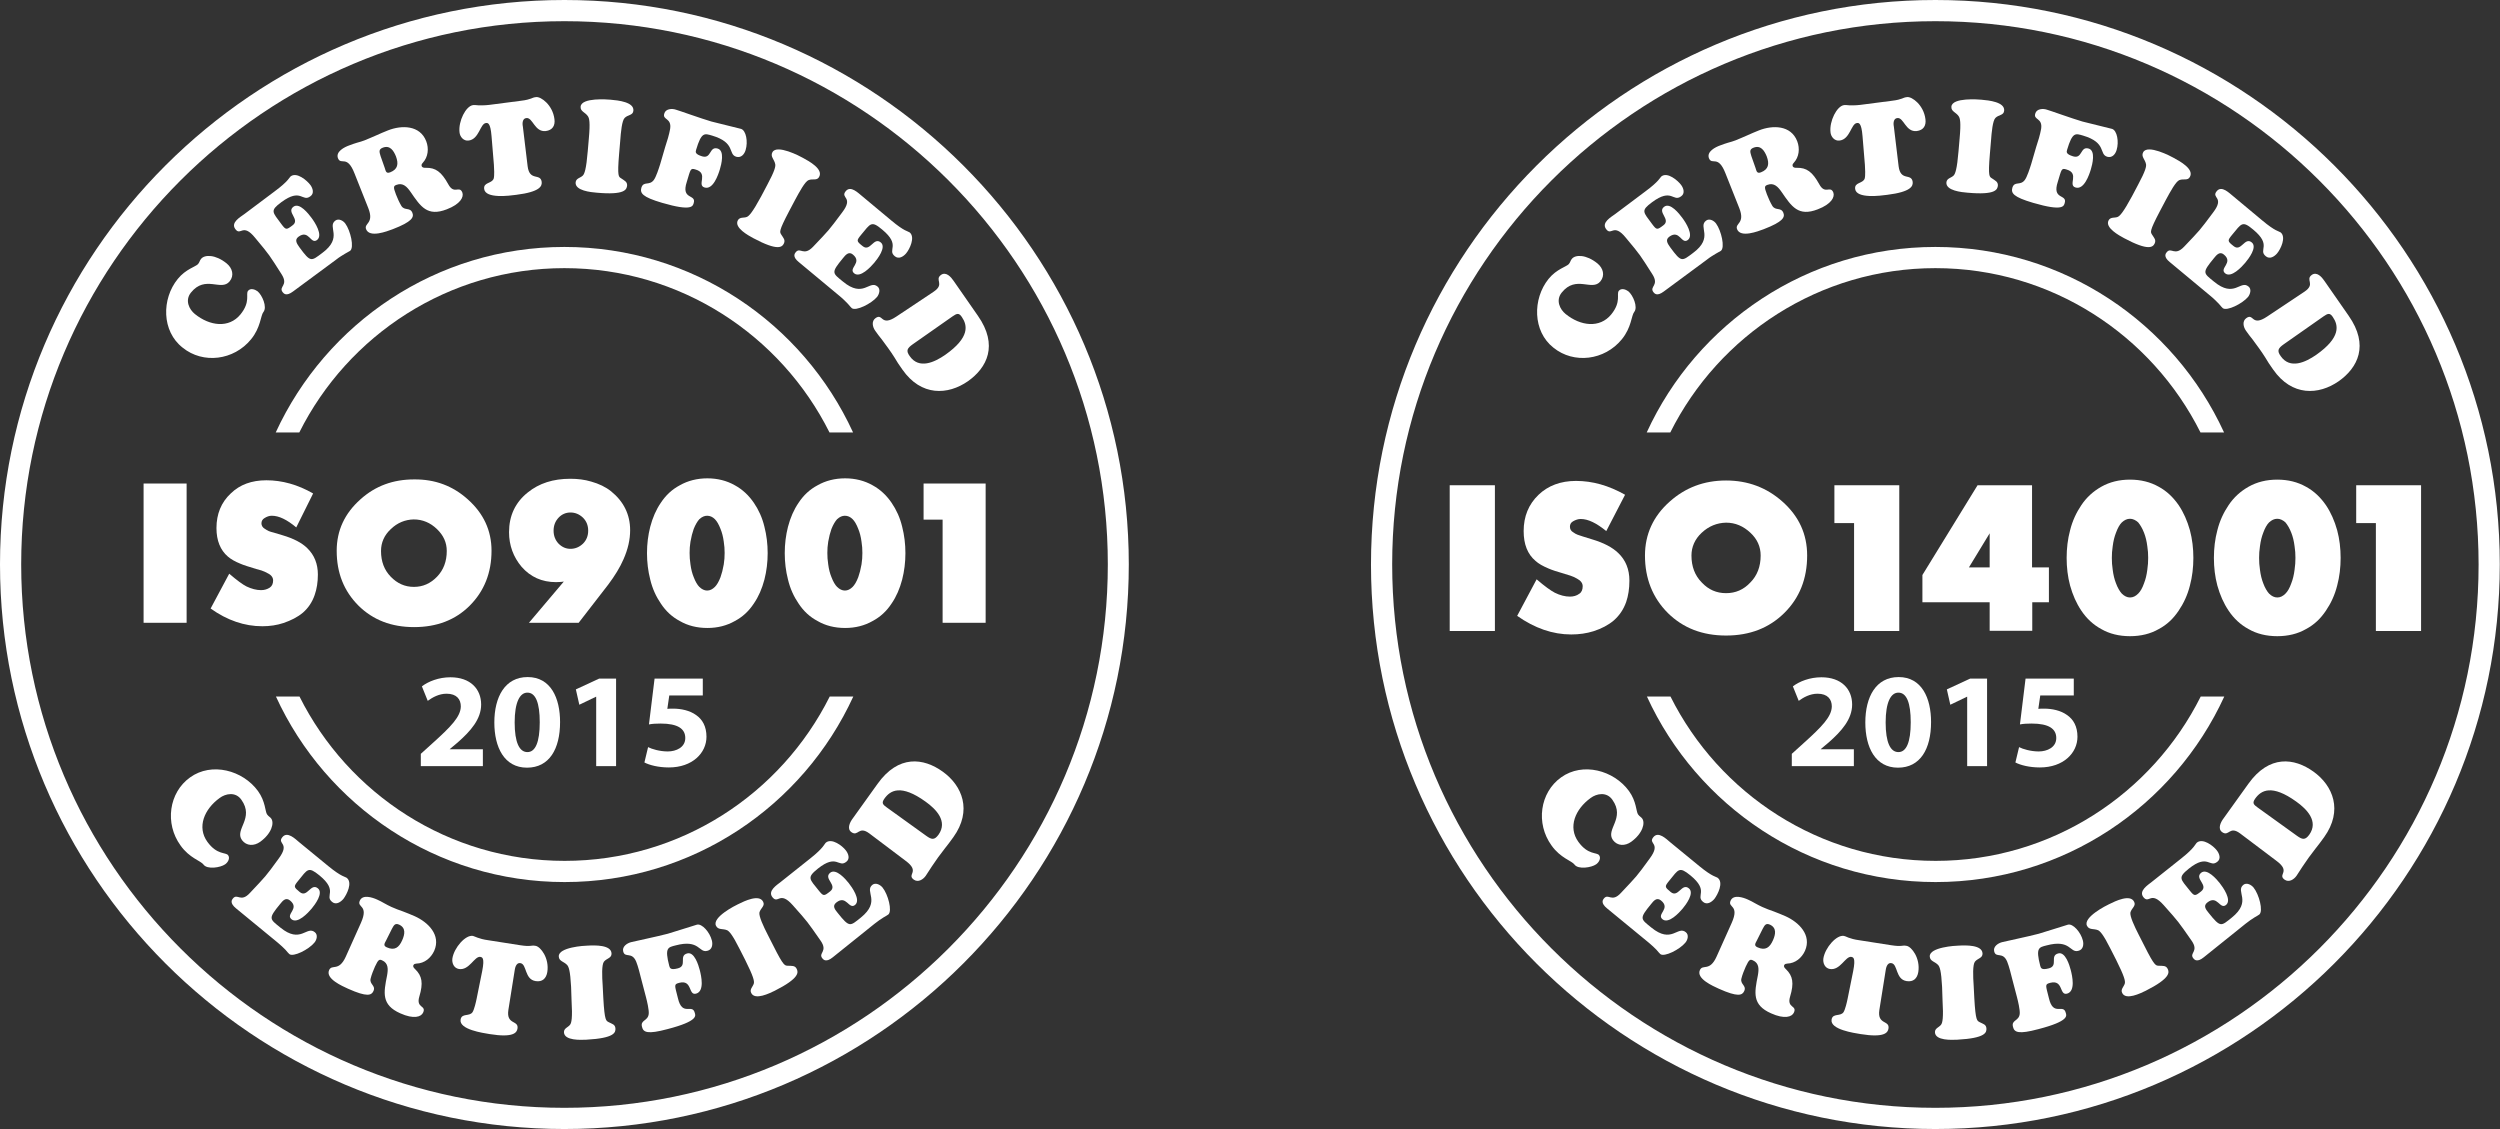 <?xml version="1.0" encoding="UTF-8"?>
<!-- Generator: Adobe Illustrator 23.0.3, SVG Export Plug-In . SVG Version: 6.00 Build 0)  -->
<svg xmlns="http://www.w3.org/2000/svg" xmlns:xlink="http://www.w3.org/1999/xlink" id="Layer_1" x="0px" y="0px" viewBox="0 0 1156.1 522.1" style="enable-background:new 0 0 1156.1 522.1;" xml:space="preserve">
<rect x="0" y="0" width="1156.1" height="522.1" fill="#333333" stroke="none"/>
<style type="text/css">
	.st0{fill:#FFFFFF;}
</style>
<g>
	<g>
		<g>
			<g>
				<g>
					<path class="st0" d="M261,522.1C117.1,522.1,0,405,0,261S117.1,0,261,0s261,117.1,261,261S405,522.1,261,522.1z M261,9.8       C122.5,9.8,9.8,122.5,9.8,261S122.5,512.3,261,512.3S512.3,399.6,512.3,261S399.6,9.8,261,9.8z"></path>
				</g>
			</g>
			<g>
				<g>
					<g>
						<path class="st0" d="M119.3,365.8c3.5,4.8,3.3,9.6,4.2,10.8c0.8,1.1,1.3,1.1,1.9,1.9c1.5,2,0.3,6.9-5.1,10.8        c-2.8,2-6.3,2-8.4-0.8c-3.6-5,5.9-10-0.3-18.7c-2.7-3.8-7.3-2.8-10-0.8c-7.2,5.2-10.6,13.5-5.7,20.3c4.5,6.2,8.5,4.7,9.6,6.2        c1,1.4-0.1,3.3-1.4,4.2c-2.1,1.5-8.3,2.5-10,0.1c-1.2-1.7-6.5-3-10.6-8.8c-7.4-10.2-5.4-24.5,4.4-31.5        C97.9,352.3,112.3,356.2,119.3,365.8z"></path>
					</g>
					<g>
						<path class="st0" d="M151.8,400.5c6.2,5.1,7.9,4.9,8.6,5.5c2.7,2.2,0,7.6-1.6,9.7c-1.3,1.5-3.4,2.9-5.2,1.4        c-3.7-3,3-5-5.9-12.3c-5.2-4.2-5.4-2.9-9.8,2.5c-2.2,2.7-2.1,2.9,0.7,5.2c3.5,2.9,5.1-4.4,8.4-1.7c2.7,2.2-1.4,7.6-2.9,9.4        c-1.6,1.9-6.5,7.2-9.3,4.9c-2.9-2.4,4-4.9-0.7-8.7c-2-1.6-3.4,0.2-4.6,1.7c-5.6,6.8-4.8,6.8,0.1,10.8c9.5,7.8,12.2-1,16,2.2        c1.5,1.2,0.9,3.5-0.2,4.8c-2.6,3.2-9.8,6.8-11.6,5.3c-0.3-0.3-1-1-1.8-2c-0.9-0.9-2.1-2.1-3.7-3.4l-19.1-15.7        c-3.1-2.5-2-4-1.5-4.6c2.1-2.6,3.6,2.1,7.9-2.6c7.5-8,6.9-7.1,13.3-15.9c5.5-7.4-1-6.6,1.7-9.9c2.3-2.8,5.9,0.8,7.8,2.4        L151.8,400.5z"></path>
					</g>
					<g>
						<path class="st0" d="M166.9,426.8c3.8-8.5-2-6.9-0.5-10.3c1.3-3,5.8-1.5,8-0.5c1.2,0.5,2.2,1.1,3.3,1.7        c1.1,0.6,2.2,1.2,3.3,1.7c1.8,0.8,3.6,1.5,5.4,2.1c1.8,0.7,3.6,1.4,5.4,2.2c6.2,2.8,12.2,8.7,9,16c-1.5,3.3-4.5,5.8-8.2,5.9        c-0.6,0.1-1.1,0.1-1.4,0.7c-0.4,0.8,0.3,1.4,0.8,1.9c3.2,3.1,3.8,6.4,1.9,12.7c-1.6,5.4,3.3,3.9,1.8,7.3        c-0.9,2.1-4.4,3.2-10.6,0.4c-8.8-3.9-7.7-9.5-6.1-17.5c0.5-2.8,0.7-5.7-2.3-7c-1.2-0.5-1.7-0.6-3.3,2.9        c-0.7,1.6-1.6,3.8-2,5.5c-0.7,2.7,2.5,3.2,1.3,5.8c-0.9,2-2.9,2.9-11.8-1.1c-2.6-1.2-10.5-4.6-8.7-8.6        c1.3-2.9,4.5,0.9,7.7-6.2L166.9,426.8z M178.6,434.8c-0.7,1.4-1.6,2.5,0.3,3.3c3.6,1.6,5.6,0.1,7.1-3.3        c1.2-2.7,1.8-5.7-1.4-7.2c-2-0.9-2.5,0.4-3.4,2L178.6,434.8z"></path>
					</g>
					<g>
						<path class="st0" d="M240.5,437.1c2.6,0.4,3.8,0.4,4.7,0.3c0.9-0.1,1.4-0.2,2.5,0c2.3,0.4,6.4,5.7,5.4,12.1        c-0.5,3-2.3,4.7-5.4,4.2c-5.2-0.8-4-7.8-7-8.3c-2.3-0.4-2.6,2.9-2.7,3.4l-2.9,18.2c-1.1,7.1,4.9,4.6,4.2,8.7        c-0.3,1.8-1.8,4.3-12.9,2.5c-3-0.5-14.2-2.1-13.4-6.7c0.5-3.1,4-1.3,5.5-3.4c0.8-1.2,1.6-4.7,1.9-6.2L223,449        c1.2-6.2,0-6.3-0.9-6.5c-2.7-0.4-5.1,6.4-9.9,5.6c-2.3-0.4-3.3-2.7-3-4.9c0.8-5,6.1-11,9.5-10.4c0.4,0.1,1,0.4,2.1,0.8        c1.1,0.4,2.7,0.9,5,1.2L240.5,437.1z"></path>
					</g>
					<g>
						<path class="st0" d="M264.1,456.4c-0.4-7.6-1.1-9.3-1.8-10.1c-1.5-1.7-3.8-1.7-3.9-4c-0.2-4.3,12-5,13.2-5        c3.6-0.2,11-0.4,11.2,3.6c0.1,2.2-2.2,2.2-3.5,3.8c-1.1,1.4-0.9,6.8-0.6,11l0.3,5.9c0.6,10.7,1.3,10.4,2.5,11.1        c1.5,0.8,3,1,3.1,2.9c0.1,1.8-0.3,4.5-13.5,5.2c-2.5,0.1-10.1,0.5-10.3-3.4c-0.1-1.9,1.9-2.3,2.8-3.5        c0.7-0.9,1.2-3.1,0.7-11.5L264.1,456.4z"></path>
					</g>
					<g>
						<path class="st0" d="M296.6,453c-0.6-2.4-1.5-6.1-2.4-8.3c-2-4.8-5.2-1.5-6-4.7c-0.6-2.2,1.7-3.8,3.6-4.3        c1.5-0.4,12.1-2.6,17-3.9c1.2-0.3,12.7-4,13.5-4.2c2.3-0.6,5.9,3.4,6.9,7.3c0.5,2,0.1,4.3-2.1,4.8c-4,1.1-3.5-5.5-14.7-2.5        c-3.5,0.9-5.1,1-2.9,9.5c0.3,1,0.6,2,4,1.1c4.5-1.2,0.2-5.8,4.3-6.9c3.3-0.9,5.2,5.4,5.8,7.7c0.7,2.7,2.3,9.8-1.7,10.9        c-3.7,1-1.6-6.6-7.8-5c-2.6,0.7-2.1,1-0.6,7.1c2,8.7,6.7,2.3,7.8,6.8c0.4,1.3,1.6,3.8-12.6,7.5c-9.3,2.5-11.2,1.5-11.8-1        c-0.9-3.3,2.7-2.6,3.1-6c0.2-1.8-0.8-6-1.3-7.9L296.6,453z"></path>
					</g>
					<g>
						<path class="st0" d="M342,438.8c-3.4-6.8-4.8-8.1-5.7-8.6c-2-0.9-4.2,0-5.2-2.1c-1.9-3.9,9-9.4,10.1-9.9        c3.2-1.6,9.9-4.8,11.7-1.2c1,1.9-1.1,2.9-1.7,4.9c-0.4,1.7,1.9,6.6,3.8,10.3l2.7,5.3c4.8,9.6,5.3,9,6.7,9.1        c1.7,0.1,3.2-0.2,4,1.4c0.8,1.6,1.5,4.3-10.2,10.2c-2.3,1.1-9.1,4.5-10.8,1c-0.9-1.7,0.8-2.9,1.2-4.4c0.3-1.1-0.2-3.3-4-10.9        L342,438.8z"></path>
					</g>
					<g>
						<path class="st0" d="M374.8,396.9c6.3-5,6.4-6.7,7.2-7.3c2.7-2.1,7.5,1.5,9.1,3.6c1.2,1.5,2.1,3.9,0.3,5.3        c-3.7,3-4.3-3.9-13.2,3.2c-5.2,4.2-3.9,4.7,0.4,10.1c2.2,2.7,2.4,2.7,5.3,0.4c3.6-2.9-3.3-5.9,0-8.6c2.7-2.2,7.2,3,8.6,4.8        c1.5,1.9,5.7,7.8,2.9,10.1c-2.9,2.3-4-4.9-8.7-1.1c-2,1.6-0.5,3.3,0.7,4.8c5.5,6.9,5.7,6.1,10.6,2.2        c9.6-7.7,1.6-12.1,5.4-15.2c1.5-1.2,3.6-0.1,4.7,1.2c2.6,3.2,4.6,10.9,2.7,12.5c-0.3,0.3-1.2,0.7-2.3,1.4        c-1.1,0.7-2.5,1.6-4.1,2.9l-19.3,15.5c-3.1,2.5-4.3,1.1-4.8,0.5c-2.1-2.6,2.8-3.1-0.9-8.3c-6.3-9-5.6-8.2-12.8-16.3        c-6.1-6.9-6.7-0.3-9.4-3.7c-2.3-2.9,2-5.6,3.9-7.1L374.8,396.9z"></path>
					</g>
					<g>
						<path class="st0" d="M402,385.4c-5-3.7-5.1,1.7-8.3-0.6c-2.2-1.6-0.6-4.7,0.7-6.4l11.4-15.9c9.7-13.6,21.3-12,30.1-5.7        c9.1,6.5,13.8,18,5,30.3c-1.5,2.1-2.8,3.8-4,5.3c-1.1,1.5-2.1,2.8-3.1,4.1c-1,1.4-1.9,2.8-2.9,4.2c-0.9,1.4-1.8,2.8-2.8,4.3        c-1.2,1.7-3.5,3.2-5.5,1.8c-3.5-2.5,3.2-3.6-3.9-8.8L402,385.4z M428.3,386.5c2.5,1.8,3.8,2.1,5.7-0.5        c4.4-6.2-1.1-11.8-6-15.3c-11.4-8.2-16.3-5.2-19-1.4c-1.5,2.1-0.7,2.8,1.1,4.1L428.3,386.5z"></path>
					</g>
				</g>
				<g>
					<g>
						<path class="st0" d="M82.2,129c3.7-4.6,8.4-5.7,9.4-6.9c0.8-1,0.7-1.6,1.4-2.4c1.6-2,6.6-2.1,11.8,2.1        c2.7,2.2,3.6,5.6,1.4,8.3c-3.9,4.8-11.2-3.1-17.9,5.2c-2.9,3.6-0.8,7.8,1.8,9.9c6.9,5.6,15.8,6.7,21.1,0.2        c4.8-5.9,2.3-9.4,3.5-10.9c1.1-1.4,3.2-0.7,4.4,0.2c2.1,1.7,4.6,7.3,2.7,9.6c-1.3,1.6-1.2,7.1-5.7,12.6        c-8,9.8-22.2,11.5-31.6,3.9C74.7,153.2,74.7,138.2,82.2,129z"></path>
					</g>
					<g>
						<path class="st0" d="M127,88.5c6.5-4.8,6.7-6.4,7.5-7c2.8-2,7.4,1.9,9,4c1.2,1.6,1.9,4,0,5.3c-3.8,2.8-4.2-4.1-13.4,2.7        c-5.4,4-4.1,4.5,0,10.1c2.1,2.8,2.3,2.8,5.2,0.6c3.7-2.7-3-6.1,0.4-8.6c2.8-2.1,7,3.3,8.4,5.2c1.5,2,5.4,8,2.5,10.2        c-3,2.2-3.7-5.1-8.6-1.5c-2,1.5-0.6,3.3,0.5,4.9c5.2,7.1,5.4,6.4,10.5,2.6c9.9-7.3,2.1-12.1,6.1-15c1.5-1.1,3.6,0,4.6,1.4        c2.4,3.3,4.2,11.1,2.2,12.6c-0.3,0.2-1.2,0.7-2.3,1.3c-1.1,0.7-2.6,1.5-4.2,2.8l-19.9,14.7c-3.2,2.4-4.3,0.9-4.8,0.3        c-2-2.7,2.9-3-0.5-8.3c-5.9-9.2-5.2-8.4-12.2-16.8c-5.8-7.2-6.7-0.6-9.2-4.1c-2.2-3,2.3-5.5,4.2-6.9L127,88.5z"></path>
					</g>
					<g>
						<path class="st0" d="M163.9,80.1c-3.4-8.7-6.2-3.5-7.6-6.9c-1.2-3.1,3-5.2,5.3-6c1.2-0.5,2.3-0.8,3.5-1.2        c1.2-0.3,2.4-0.7,3.5-1.1c1.8-0.7,3.5-1.5,5.4-2.3c1.8-0.8,3.6-1.6,5.4-2.3c6.3-2.5,14.8-2.5,17.7,5c1.3,3.4,0.9,7.3-1.6,10        c-0.4,0.5-0.7,0.8-0.5,1.5c0.3,0.8,1.1,0.8,1.9,0.8c4.5-0.1,7.2,1.8,10.4,7.6c2.7,5,5.1,0.4,6.5,3.8c0.8,2.1-0.9,5.4-7.2,7.8        c-9,3.5-12.1-1.3-16.7-8c-1.6-2.3-3.5-4.5-6.6-3.3c-1.2,0.5-1.6,0.8-0.2,4.4c0.6,1.6,1.6,3.8,2.5,5.3c1.5,2.4,4,0.5,5.1,3.2        c0.8,2,0,4.1-9.1,7.6c-2.7,1-10.7,4.1-12.3,0c-1.1-2.9,3.9-2.5,1-9.8L163.9,80.1z M177.9,77.6c0.5,1.5,0.6,2.8,2.5,2.1        c3.6-1.4,4-3.9,2.7-7.4c-1.1-2.7-2.8-5.3-6.1-4c-2.1,0.8-1.5,2.1-1,3.9L177.9,77.6z"></path>
					</g>
					<g>
						<path class="st0" d="M240.9,46.6c2.6-0.3,3.7-0.7,4.6-1c0.8-0.3,1.3-0.6,2.4-0.7c2.3-0.3,7.7,3.7,8.5,10.2        c0.4,3-0.9,5.1-4,5.5c-5.2,0.6-6-6.4-9-6c-2.3,0.3-1.7,3.5-1.6,4l2.2,18.3c0.9,7.1,5.9,3,6.5,7.2c0.2,1.9-0.6,4.6-11.8,6        c-3,0.4-14.2,1.9-14.8-2.7c-0.4-3.2,3.5-2.4,4.4-4.8c0.4-1.3,0.2-4.9,0.1-6.4l-1.1-13.3c-0.5-6.3-1.8-6.1-2.6-6        c-2.7,0.3-3.1,7.5-8,8.1c-2.3,0.3-4-1.7-4.2-3.8c-0.6-5.1,2.9-12.2,6.3-12.6c0.4-0.1,1.1,0,2.3,0.1c1.2,0,2.8,0.1,5.2-0.2        L240.9,46.6z"></path>
					</g>
					<g>
						<path class="st0" d="M272.3,64.1c0.7-7.6,0.2-9.4-0.4-10.3c-1.2-1.9-3.6-2.2-3.4-4.5c0.4-4.3,12.6-3.3,13.8-3.2        c3.6,0.3,11,1.1,10.6,5.1c-0.2,2.2-2.5,1.8-4,3.3c-1.3,1.2-1.8,6.6-2.1,10.8l-0.5,5.9c-0.9,10.7-0.2,10.5,1,11.3        c1.4,1,2.8,1.5,2.7,3.3c-0.2,1.8-0.9,4.5-14.1,3.3c-2.5-0.2-10.1-0.9-9.7-4.8c0.2-1.9,2.2-2,3.3-3.1c0.8-0.8,1.6-2.9,2.3-11.3        L272.3,64.1z"></path>
					</g>
					<g>
						<path class="st0" d="M307.6,68c0.8-2.3,1.9-6,2.3-8.4c0.8-5.2-3.7-4-2.7-7.1c0.6-2.2,3.5-2.4,5.3-1.8        c1.5,0.4,11.7,4.1,16.5,5.5c1.2,0.3,12.9,3.2,13.7,3.4c2.3,0.7,3.3,5.9,2.1,9.8c-0.6,2-2.1,3.7-4.3,3.1        c-4-1.2-0.1-6.5-11.2-9.8c-3.5-1-4.9-1.8-7.4,6.6c-0.3,1-0.5,2,2.8,3c4.4,1.3,3.2-4.8,7.2-3.6c3.3,1,1.7,7.3,1,9.6        c-0.8,2.7-3.2,9.6-7.1,8.4c-3.7-1.1,2-6.5-4.1-8.3c-2.5-0.8-2.3-0.2-4.1,5.7c-2.8,8.5,4.5,5.5,3.2,9.8        c-0.4,1.3-0.6,4-14.6-0.1c-9.2-2.7-10.3-4.5-9.6-7c1-3.2,3.6-0.8,5.7-3.5c1.1-1.4,2.4-5.5,3-7.4L307.6,68z"></path>
					</g>
					<g>
						<path class="st0" d="M354.8,85.5c3.6-6.7,3.9-8.6,3.7-9.6c-0.4-2.2-2.4-3.5-1.3-5.5c2-3.8,12.9,1.9,13.9,2.5        c3.2,1.7,9.7,5.3,7.7,8.9c-1,1.9-3,0.7-4.9,1.5c-1.6,0.6-4.2,5.4-6.2,9.1l-2.8,5.3c-5,9.5-4.3,9.6-3.6,10.8        c0.9,1.5,2,2.4,1.2,4.1c-0.8,1.6-2.6,3.7-14.2-2.5c-2.2-1.2-8.9-4.8-7.1-8.2c0.9-1.7,2.9-1,4.2-1.6c1-0.4,2.6-2.1,6.6-9.5        L354.8,85.5z"></path>
					</g>
					<g>
						<path class="st0" d="M412.1,101.9c6.2,5.2,7.8,5,8.6,5.6c2.6,2.2,0,7.7-1.7,9.7c-1.3,1.5-3.4,2.8-5.2,1.3c-3.7-3,3-5-5.8-12.3        c-5.1-4.3-5.4-2.9-9.8,2.4c-2.2,2.7-2.2,2.9,0.7,5.2c3.5,2.9,5.1-4.4,8.4-1.7c2.7,2.2-1.5,7.6-3,9.4c-1.6,1.9-6.5,7.2-9.3,4.9        c-2.9-2.4,4-4.9-0.6-8.7c-1.9-1.6-3.4,0.2-4.6,1.7c-5.6,6.8-4.9,6.8,0,10.8c9.5,7.9,12.2-0.9,16,2.3c1.5,1.2,0.8,3.5-0.2,4.8        c-2.6,3.1-9.8,6.7-11.7,5.2c-0.3-0.3-1-1-1.8-2c-0.9-0.9-2.1-2.2-3.7-3.5l-19-15.8c-3.1-2.5-1.9-4-1.4-4.6        c2.1-2.5,3.6,2.1,8-2.5c7.6-8,6.9-7.1,13.4-15.8c5.6-7.3-1-6.6,1.7-9.9c2.3-2.8,5.8,0.9,7.7,2.4L412.1,101.9z"></path>
					</g>
					<g>
						<path class="st0" d="M431.9,134.8c5.1-3.5,0.1-5.4,3.3-7.7c2.3-1.6,4.6,1,5.8,2.8l11.2,16.1c9.6,13.7,4.2,24.1-4.6,30.3        c-9.2,6.4-21.6,7.1-30.3-5.4c-1.5-2.1-2.7-3.9-3.6-5.5c-1-1.6-1.9-2.9-2.9-4.3c-1-1.4-2-2.8-3-4.1c-1.1-1.3-2.1-2.7-3.1-4.1        c-1.2-1.7-1.8-4.4,0.2-5.8c3.5-2.5,2.3,4.2,9.6-0.7L431.9,134.8z M422.1,159.2c-2.5,1.8-3.3,2.9-1.4,5.5        c4.3,6.2,11.5,2.8,16.4-0.6c11.5-8.1,10.3-13.7,7.7-17.5c-1.4-2.1-2.4-1.6-4.3-0.3L422.1,159.2z"></path>
					</g>
				</g>
			</g>
			<g>
				<g>
					<path class="st0" d="M138.4,200c22.5-45,69-76,122.6-76s100.1,31,122.6,76h10.9c-23.2-50.6-74.3-85.8-133.5-85.8       S150.8,149.4,127.5,200H138.4z"></path>
				</g>
				<g>
					<path class="st0" d="M383.7,322.1c-22.5,45-69,76-122.6,76c-53.6,0-100.1-31-122.6-76h-10.9c23.2,50.6,74.3,85.8,133.5,85.8       s110.3-35.2,133.5-85.8H383.7z"></path>
				</g>
			</g>
		</g>
	</g>
	<g>
		<path class="st0" d="M194.6,354.3v-5.7l5.2-4.7c8.9-8,13.2-12.5,13.3-17.2c0-3.3-1.9-5.9-6.6-5.9c-3.5,0-6.5,1.7-8.7,3.3l-2.7-6.7    c3-2.3,7.8-4.2,13.2-4.2c9.2,0,14.2,5.4,14.2,12.6c0,6.8-4.9,12.3-10.8,17.5l-3.7,3.1v0.1h15.3v7.8H194.6z"></path>
		<path class="st0" d="M259,333.9c0,12.5-5,21.1-15.3,21.1c-10.5,0-15.1-9.4-15.1-20.9c0-11.8,4.9-21,15.4-21    C254.7,313.1,259,322.8,259,333.9z M238,334.1c0,9.3,2.2,13.7,5.9,13.7c3.7,0,5.7-4.6,5.7-13.8c0-9-1.9-13.7-5.7-13.7    C240.4,320.3,238,324.7,238,334.1z"></path>
		<path class="st0" d="M275.7,322.2h-0.1l-7.7,3.7l-1.6-7.1l10.8-5h7.8v40.5h-9.2V322.2z"></path>
		<path class="st0" d="M325.2,321.6h-15.7l-0.9,6.2c0.9-0.1,1.6-0.1,2.6-0.1c3.9,0,7.8,0.9,10.6,2.9c3.1,2.1,4.9,5.4,4.9,10.1    c0,7.5-6.5,14.2-17.4,14.2c-4.9,0-9-1.1-11.3-2.3l1.7-7.1c1.7,0.9,5.4,2,9.1,2c3.9,0,8.1-1.9,8.1-6.2c0-4.2-3.3-6.7-11.4-6.7    c-2.2,0-3.8,0.1-5.4,0.4l2.6-21.2h22.3V321.6z"></path>
	</g>
	<g>
		<g>
			<g>
				<path class="st0" d="M86.3,288H66.4v-64.4h19.9V288z"></path>
			</g>
		</g>
		<g>
			<g>
				<path class="st0" d="M137,243.9c-4.3-3.6-8-5.4-11.3-5.4c-1.2,0-2.3,0.4-3.4,1.1c-0.9,0.5-1.4,1.4-1.4,2.4c0,1,0.5,1.9,1.5,2.5      c0.6,0.4,1.2,0.8,1.9,1.1c0.6,0.2,1.3,0.5,2.3,0.7l4,1.2c5.1,1.5,9,3.5,11.5,6c3.3,3.2,4.9,7.3,4.9,12.2c0,3.5-0.5,6.7-1.5,9.5      c-1.1,3.2-2.9,5.9-5.4,8.1c-2.5,2.1-5.5,3.6-9,4.8c-3,1-6.3,1.5-9.8,1.5c-8.2,0-16.2-2.7-23.9-8.2l8.6-16.1c3.5,3,6.2,5,8,5.9      c2.3,1.1,4.6,1.7,6.7,1.7c1.6,0,2.9-0.4,4.1-1.2c1-0.7,1.5-1.8,1.5-3.3c0-1.3-0.8-2.5-2.5-3.3c-0.8-0.5-1.8-0.9-2.9-1.3      l-2.5-0.7c-0.1-0.1-0.2-0.1-0.3-0.1c-3-0.9-5.3-1.6-6.9-2.3c-2.5-1-4.4-2.1-5.8-3.3c-3.5-3-5.3-7.4-5.3-13.2      c0-6.5,2.2-11.9,6.6-16c4.2-4.1,9.7-6.1,16.5-6.1c7.2,0,14.5,2,21.6,6.1L137,243.9z"></path>
			</g>
		</g>
		<g>
			<g>
				<path class="st0" d="M216.3,230.9c7.3,6.5,11,14.4,11,23.8c0,10.2-3.4,18.7-10.1,25.4c-6.6,6.6-15.2,9.9-25.7,9.9      c-10.5,0-19-3.3-25.7-9.9c-6.8-6.8-10.1-15.2-10.1-25.4c0-9.4,3.7-17.3,11-23.8c6.9-6.2,15.1-9.2,24.8-9.2      C201.2,221.6,209.4,224.7,216.3,230.9z M180.7,244.7c-3,2.8-4.5,6.2-4.5,10.1c0,4.9,1.5,8.8,4.5,11.9c3,3.1,6.5,4.7,10.7,4.7      c4.2,0,7.7-1.6,10.7-4.7c3-3.1,4.5-7.1,4.5-11.9c0-3.9-1.5-7.2-4.5-10.1c-3.1-3-6.7-4.5-10.8-4.5      C187.4,240.3,183.8,241.7,180.7,244.7z"></path>
			</g>
		</g>
		<g>
			<g>
				<path class="st0" d="M244.6,288l18.7-22.1l1.9,1.9c-2.2,0.9-4.9,1.4-8.1,1.4c-6.5,0-11.8-2.4-15.9-7.1c-3.8-4.5-5.8-9.9-5.8-16      c0-7.6,2.9-13.8,8.7-18.4c5.2-4.2,11.7-6.3,19.6-6.3c3.5,0,6.7,0.4,9.7,1.3c3.6,1,6.7,2.5,9.2,4.5c5.8,4.7,8.8,10.7,8.8,18      c0,4.3-1,8.8-3.1,13.5c-1.6,3.7-4,7.6-7,11.6L267.6,288H244.6z M258.3,239.4c-1.5,1.6-2.3,3.6-2.3,6s0.8,4.4,2.3,6      c1.6,1.6,3.4,2.4,5.5,2.4c2.2,0,4.1-0.8,5.8-2.4c1.6-1.6,2.4-3.6,2.4-6s-0.8-4.4-2.4-6c-1.7-1.6-3.6-2.4-5.8-2.4      C261.7,237,259.8,237.8,258.3,239.4z"></path>
			</g>
		</g>
		<g>
			<g>
				<path class="st0" d="M339.8,224.4c3.5,1.9,6.4,4.6,8.8,8.1c2.2,3.2,3.9,6.9,4.9,11.1c1,3.9,1.5,8,1.5,12.2      c0,4.2-0.5,8.3-1.5,12.2c-1.1,4.2-2.7,7.9-4.9,11.1c-2.3,3.5-5.2,6.2-8.8,8.1c-3.7,2.1-7.9,3.2-12.7,3.2      c-4.8,0-9.1-1.1-12.7-3.2c-3.6-1.9-6.5-4.6-8.8-8.1c-2.2-3.2-3.9-6.9-4.9-11.1c-1-3.9-1.5-8-1.5-12.2c0-4.2,0.5-8.3,1.5-12.2      c1.1-4.2,2.7-7.9,4.9-11.1c2.3-3.5,5.2-6.2,8.8-8.1c3.7-2.1,8-3.2,12.7-3.2C331.8,221.2,336.1,222.3,339.8,224.4z M323.4,240.1      c-0.9,1-1.8,2.5-2.6,4.5c-0.6,1.7-1.1,3.6-1.5,5.9c-0.3,1.8-0.4,3.5-0.4,5.2s0.1,3.4,0.4,5.3c0.3,2.3,0.8,4.2,1.5,5.9      c0.8,2.1,1.7,3.6,2.6,4.5c1.1,1.1,2.4,1.7,3.6,1.7c1.3,0,2.5-0.6,3.6-1.7c0.9-0.9,1.8-2.4,2.6-4.5c0.6-1.7,1.1-3.6,1.5-5.9      c0.3-1.8,0.4-3.6,0.4-5.3s-0.1-3.4-0.4-5.2c-0.3-2.3-0.8-4.2-1.5-5.9c-0.8-2.1-1.7-3.6-2.6-4.5c-1.1-1.1-2.3-1.6-3.6-1.6      C325.8,238.5,324.6,239,323.4,240.1z"></path>
			</g>
		</g>
		<g>
			<g>
				<path class="st0" d="M403.5,224.4c3.5,1.9,6.4,4.6,8.8,8.1c2.2,3.2,3.9,6.9,4.9,11.1c1,3.9,1.5,8,1.5,12.2      c0,4.2-0.5,8.3-1.5,12.2c-1.1,4.2-2.7,7.9-4.9,11.1c-2.3,3.5-5.2,6.2-8.8,8.1c-3.7,2.1-7.9,3.2-12.7,3.2      c-4.8,0-9.1-1.1-12.7-3.2c-3.6-1.9-6.5-4.6-8.8-8.1c-2.2-3.2-3.9-6.9-4.9-11.1c-1-3.9-1.5-8-1.5-12.2c0-4.2,0.5-8.3,1.5-12.2      c1.1-4.2,2.7-7.9,4.9-11.1c2.3-3.5,5.2-6.2,8.8-8.1c3.7-2.1,8-3.2,12.7-3.2C395.5,221.2,399.8,222.3,403.5,224.4z M387.1,240.1      c-0.9,1-1.8,2.5-2.6,4.5c-0.6,1.7-1.1,3.6-1.5,5.9c-0.3,1.8-0.4,3.5-0.4,5.2s0.1,3.4,0.4,5.3c0.3,2.3,0.8,4.2,1.5,5.9      c0.8,2.1,1.7,3.6,2.6,4.5c1.1,1.1,2.4,1.7,3.6,1.7c1.3,0,2.5-0.6,3.6-1.7c0.9-0.9,1.8-2.4,2.6-4.5c0.6-1.7,1.1-3.6,1.5-5.9      c0.3-1.8,0.4-3.6,0.4-5.3s-0.1-3.4-0.4-5.2c-0.3-2.3-0.8-4.2-1.5-5.9c-0.8-2.1-1.7-3.6-2.6-4.5c-1.1-1.1-2.3-1.6-3.6-1.6      C389.5,238.5,388.3,239,387.1,240.1z"></path>
			</g>
		</g>
		<g>
			<g>
				<path class="st0" d="M427.1,240.3v-16.7h28.7V288h-19.9v-47.7H427.1z"></path>
			</g>
		</g>
	</g>
</g>
<g>
	<g>
		<g>
			<g>
				<g>
					<path class="st0" d="M895,522.1c-143.9,0-261-117.1-261-261S751.1,0,895,0s261,117.1,261,261S1039,522.1,895,522.1z M895,9.8       C756.5,9.8,643.8,122.5,643.8,261S756.5,512.3,895,512.3s251.2-112.7,251.2-251.2S1033.6,9.8,895,9.8z"></path>
				</g>
			</g>
			<g>
				<g>
					<g>
						<path class="st0" d="M753.3,365.8c3.5,4.8,3.3,9.6,4.2,10.8c0.8,1.1,1.3,1.1,1.9,1.9c1.5,2,0.3,6.9-5.1,10.8        c-2.8,2-6.3,2-8.4-0.8c-3.6-5,5.9-10-0.3-18.7c-2.7-3.8-7.3-2.8-10-0.8c-7.2,5.2-10.6,13.5-5.7,20.3c4.5,6.2,8.5,4.7,9.6,6.2        c1,1.4-0.1,3.3-1.4,4.2c-2.1,1.5-8.3,2.5-10,0.1c-1.2-1.7-6.5-3-10.6-8.8c-7.4-10.2-5.4-24.5,4.4-31.5        C731.9,352.3,746.3,356.2,753.3,365.8z"></path>
					</g>
					<g>
						<path class="st0" d="M785.8,400.5c6.2,5.1,7.9,4.9,8.6,5.5c2.7,2.2,0,7.6-1.6,9.7c-1.3,1.5-3.4,2.9-5.2,1.4        c-3.7-3,3-5-5.9-12.3c-5.2-4.2-5.4-2.9-9.8,2.5c-2.2,2.7-2.1,2.9,0.7,5.2c3.5,2.9,5.1-4.4,8.4-1.7c2.7,2.2-1.4,7.6-2.9,9.4        c-1.6,1.9-6.5,7.2-9.3,4.9c-2.9-2.4,4-4.9-0.7-8.7c-2-1.6-3.4,0.2-4.6,1.7c-5.6,6.8-4.8,6.8,0.1,10.8c9.5,7.8,12.2-1,16,2.2        c1.5,1.2,0.9,3.5-0.2,4.8c-2.6,3.2-9.8,6.8-11.6,5.3c-0.3-0.3-1-1-1.8-2c-0.9-0.9-2.1-2.1-3.7-3.4l-19.1-15.7        c-3.1-2.5-2-4-1.5-4.6c2.1-2.6,3.6,2.1,7.9-2.6c7.5-8,6.9-7.1,13.3-15.9c5.5-7.4-1-6.6,1.7-9.9c2.3-2.8,5.9,0.8,7.8,2.4        L785.8,400.5z"></path>
					</g>
					<g>
						<path class="st0" d="M800.8,426.8c3.8-8.5-2-6.9-0.5-10.3c1.3-3,5.8-1.5,8-0.5c1.2,0.5,2.2,1.1,3.3,1.7        c1.1,0.6,2.2,1.2,3.3,1.7c1.8,0.8,3.6,1.5,5.4,2.1c1.8,0.7,3.6,1.4,5.4,2.2c6.2,2.8,12.2,8.7,9,16c-1.5,3.3-4.5,5.8-8.2,5.9        c-0.6,0.1-1.1,0.1-1.4,0.7c-0.4,0.8,0.3,1.4,0.8,1.9c3.2,3.1,3.8,6.4,1.9,12.7c-1.6,5.4,3.3,3.9,1.8,7.3        c-0.9,2.1-4.4,3.2-10.6,0.4c-8.8-3.9-7.7-9.5-6.1-17.5c0.5-2.8,0.7-5.7-2.3-7c-1.2-0.5-1.7-0.6-3.3,2.9        c-0.7,1.6-1.6,3.8-2,5.5c-0.7,2.7,2.5,3.2,1.3,5.8c-0.9,2-2.9,2.9-11.8-1.1c-2.6-1.2-10.5-4.6-8.7-8.6        c1.3-2.9,4.5,0.9,7.7-6.2L800.8,426.8z M812.5,434.8c-0.7,1.4-1.6,2.5,0.3,3.3c3.6,1.6,5.6,0.1,7.1-3.3        c1.2-2.7,1.8-5.7-1.4-7.2c-2-0.9-2.5,0.4-3.4,2L812.5,434.8z"></path>
					</g>
					<g>
						<path class="st0" d="M874.5,437.1c2.6,0.4,3.8,0.4,4.7,0.3c0.9-0.1,1.4-0.2,2.5,0c2.3,0.4,6.4,5.7,5.4,12.1        c-0.5,3-2.3,4.7-5.4,4.2c-5.2-0.8-4-7.8-7-8.3c-2.3-0.4-2.6,2.9-2.7,3.4l-2.9,18.2c-1.1,7.1,4.9,4.6,4.2,8.7        c-0.3,1.8-1.8,4.3-12.9,2.5c-3-0.5-14.2-2.1-13.4-6.7c0.5-3.1,4-1.3,5.5-3.4c0.8-1.2,1.6-4.7,1.9-6.2L857,449        c1.2-6.2,0-6.3-0.9-6.5c-2.7-0.4-5.1,6.4-9.9,5.6c-2.3-0.4-3.3-2.7-3-4.9c0.8-5,6.1-11,9.5-10.4c0.4,0.1,1,0.3,2.1,0.8        c1.1,0.4,2.7,0.9,5,1.2L874.5,437.1z"></path>
					</g>
					<g>
						<path class="st0" d="M898.1,456.4c-0.4-7.6-1.1-9.3-1.8-10.1c-1.5-1.7-3.8-1.7-3.9-4c-0.2-4.3,12-5,13.2-5        c3.6-0.2,11-0.4,11.2,3.6c0.1,2.2-2.2,2.2-3.5,3.8c-1.1,1.4-0.9,6.8-0.6,11l0.3,5.9c0.6,10.7,1.3,10.4,2.5,11.1        c1.5,0.8,3,1,3.1,2.9c0.1,1.8-0.3,4.5-13.5,5.2c-2.5,0.1-10.1,0.5-10.3-3.4c-0.1-1.9,1.9-2.3,2.8-3.5        c0.7-0.9,1.2-3.1,0.7-11.5L898.1,456.4z"></path>
					</g>
					<g>
						<path class="st0" d="M930.6,453c-0.6-2.4-1.5-6.1-2.4-8.3c-2-4.8-5.2-1.5-6-4.7c-0.6-2.2,1.7-3.8,3.6-4.3        c1.5-0.4,12.1-2.6,17-3.9c1.2-0.3,12.7-4,13.5-4.2c2.3-0.6,5.9,3.4,6.9,7.3c0.5,2,0.1,4.3-2.1,4.8c-4,1.1-3.5-5.5-14.7-2.5        c-3.5,0.9-5.1,1-2.9,9.5c0.3,1,0.6,2,4,1.1c4.5-1.2,0.2-5.8,4.3-6.9c3.3-0.9,5.2,5.4,5.8,7.7c0.7,2.7,2.3,9.8-1.7,10.9        c-3.7,1-1.6-6.6-7.8-5c-2.6,0.7-2.1,1-0.6,7.1c2,8.7,6.7,2.3,7.8,6.8c0.4,1.3,1.6,3.8-12.6,7.5c-9.3,2.5-11.2,1.5-11.8-1        c-0.9-3.3,2.7-2.6,3.1-6c0.2-1.8-0.8-6-1.3-7.9L930.6,453z"></path>
					</g>
					<g>
						<path class="st0" d="M976,438.8c-3.4-6.8-4.8-8.1-5.7-8.6c-2-0.9-4.2,0-5.2-2.1c-1.9-3.9,9-9.4,10.1-9.9        c3.2-1.6,9.9-4.8,11.7-1.2c1,1.9-1.1,2.9-1.7,4.9c-0.4,1.7,1.9,6.6,3.8,10.3l2.7,5.3c4.8,9.6,5.3,9,6.7,9.1        c1.7,0.1,3.2-0.2,4,1.4c0.8,1.6,1.5,4.3-10.2,10.2c-2.3,1.1-9.1,4.5-10.8,1c-0.9-1.7,0.8-2.9,1.2-4.4c0.3-1.1-0.2-3.3-4-10.9        L976,438.8z"></path>
					</g>
					<g>
						<path class="st0" d="M1008.8,396.9c6.3-5,6.4-6.7,7.2-7.3c2.7-2.1,7.5,1.5,9.1,3.6c1.2,1.5,2.1,3.9,0.3,5.3        c-3.7,3-4.3-3.9-13.2,3.2c-5.2,4.2-3.9,4.7,0.4,10.1c2.2,2.7,2.4,2.7,5.3,0.4c3.6-2.9-3.3-5.9,0-8.6c2.7-2.2,7.2,3,8.6,4.8        c1.5,1.9,5.7,7.8,2.9,10.1c-2.9,2.3-4-4.9-8.7-1.1c-2,1.6-0.5,3.3,0.7,4.8c5.5,6.9,5.7,6.1,10.6,2.2        c9.6-7.7,1.6-12.1,5.4-15.2c1.5-1.2,3.6-0.1,4.7,1.2c2.6,3.2,4.6,10.9,2.7,12.5c-0.3,0.3-1.2,0.7-2.3,1.4        c-1.1,0.7-2.5,1.6-4.1,2.9l-19.3,15.5c-3.1,2.5-4.3,1.1-4.8,0.5c-2.1-2.6,2.8-3.1-0.9-8.3c-6.3-9-5.6-8.2-12.8-16.3        c-6.1-6.9-6.7-0.4-9.4-3.7c-2.3-2.9,2-5.6,3.9-7.1L1008.8,396.9z"></path>
					</g>
					<g>
						<path class="st0" d="M1035.9,385.4c-5-3.7-5.1,1.7-8.3-0.6c-2.2-1.6-0.6-4.7,0.7-6.4l11.4-15.9c9.7-13.6,21.3-12,30.1-5.7        c9.1,6.5,13.8,18,5,30.3c-1.5,2.1-2.8,3.8-4,5.3c-1.1,1.5-2.1,2.8-3.1,4.1c-1,1.4-1.9,2.8-2.9,4.2c-0.9,1.4-1.8,2.8-2.8,4.3        c-1.2,1.7-3.5,3.2-5.5,1.8c-3.5-2.5,3.2-3.6-3.9-8.8L1035.9,385.4z M1062.2,386.5c2.5,1.8,3.8,2.1,5.7-0.5        c4.4-6.2-1.1-11.8-6-15.3c-11.4-8.2-16.3-5.2-19-1.4c-1.5,2.1-0.7,2.8,1.1,4.1L1062.2,386.5z"></path>
					</g>
				</g>
				<g>
					<g>
						<path class="st0" d="M716.1,129c3.7-4.6,8.4-5.7,9.4-6.9c0.8-1,0.7-1.6,1.4-2.4c1.6-2,6.6-2.1,11.8,2.1        c2.7,2.2,3.6,5.6,1.4,8.3c-3.9,4.8-11.2-3.1-17.9,5.2c-2.9,3.6-0.8,7.8,1.8,9.9c6.9,5.6,15.8,6.7,21.1,0.2        c4.8-5.9,2.3-9.4,3.5-10.9c1.1-1.4,3.2-0.7,4.4,0.2c2.1,1.7,4.6,7.3,2.7,9.6c-1.3,1.6-1.2,7.1-5.7,12.6        c-8,9.8-22.2,11.5-31.6,3.9C708.7,153.2,708.7,138.2,716.1,129z"></path>
					</g>
					<g>
						<path class="st0" d="M760.9,88.5c6.5-4.8,6.7-6.4,7.5-7c2.8-2,7.4,1.9,9,4c1.2,1.6,1.9,4,0,5.3c-3.8,2.8-4.2-4.1-13.4,2.7        c-5.4,4-4.1,4.5,0,10.1c2.1,2.8,2.3,2.8,5.2,0.6c3.7-2.7-3-6.1,0.4-8.6c2.8-2.1,7,3.3,8.4,5.2c1.5,2,5.4,8,2.5,10.2        c-3,2.2-3.7-5.1-8.6-1.5c-2,1.5-0.6,3.3,0.5,4.9c5.2,7.1,5.4,6.4,10.5,2.6c9.9-7.3,2.1-12.1,6.1-15c1.5-1.1,3.6,0,4.6,1.4        c2.4,3.3,4.2,11.1,2.2,12.6c-0.3,0.2-1.2,0.7-2.3,1.3c-1.1,0.7-2.6,1.5-4.2,2.8l-19.9,14.7c-3.2,2.4-4.3,0.9-4.8,0.3        c-2-2.7,2.9-3-0.5-8.3c-5.9-9.2-5.2-8.4-12.2-16.8c-5.8-7.2-6.7-0.6-9.2-4.1c-2.2-3,2.3-5.5,4.2-6.9L760.9,88.5z"></path>
					</g>
					<g>
						<path class="st0" d="M797.9,80.1c-3.4-8.7-6.2-3.5-7.6-6.9c-1.2-3.1,3-5.2,5.3-6c1.2-0.5,2.3-0.8,3.5-1.2        c1.2-0.3,2.4-0.7,3.5-1.1c1.8-0.7,3.5-1.5,5.4-2.3c1.8-0.8,3.6-1.6,5.4-2.3c6.3-2.5,14.8-2.5,17.7,5c1.3,3.4,0.9,7.3-1.6,10        c-0.4,0.5-0.7,0.8-0.5,1.5c0.3,0.8,1.1,0.8,1.9,0.8c4.5-0.1,7.2,1.8,10.4,7.6c2.7,5,5.1,0.4,6.5,3.8c0.8,2.1-0.9,5.4-7.2,7.8        c-9,3.5-12.1-1.3-16.7-8c-1.6-2.3-3.5-4.5-6.6-3.3c-1.2,0.5-1.6,0.8-0.2,4.4c0.6,1.6,1.6,3.8,2.5,5.3c1.5,2.4,4,0.5,5.1,3.2        c0.8,2,0,4.1-9.1,7.6c-2.7,1-10.7,4.1-12.3,0c-1.1-2.9,3.9-2.5,1-9.8L797.9,80.1z M811.8,77.6c0.5,1.5,0.6,2.8,2.5,2.1        c3.6-1.4,4-3.9,2.7-7.4c-1.1-2.7-2.8-5.3-6.1-4c-2.1,0.8-1.5,2.1-1,3.9L811.8,77.6z"></path>
					</g>
					<g>
						<path class="st0" d="M874.9,46.6c2.6-0.3,3.7-0.7,4.6-1c0.8-0.3,1.3-0.6,2.4-0.7c2.3-0.3,7.7,3.7,8.5,10.2        c0.4,3-0.9,5.1-4,5.5c-5.2,0.6-6-6.4-9-6c-2.3,0.3-1.7,3.5-1.6,4l2.2,18.3c0.9,7.1,5.9,3,6.5,7.2c0.2,1.9-0.6,4.6-11.8,6        c-3,0.4-14.2,1.9-14.8-2.7c-0.4-3.2,3.5-2.4,4.4-4.8c0.4-1.3,0.2-4.9,0.1-6.4l-1.1-13.3c-0.5-6.3-1.8-6.1-2.6-6        c-2.7,0.3-3.1,7.5-8,8.1c-2.3,0.3-4-1.7-4.2-3.8c-0.6-5.1,2.9-12.2,6.3-12.6c0.4-0.1,1.1,0,2.3,0.1c1.2,0,2.8,0.1,5.2-0.2        L874.9,46.6z"></path>
					</g>
					<g>
						<path class="st0" d="M906.2,64.1c0.7-7.6,0.2-9.4-0.4-10.3c-1.2-1.9-3.6-2.2-3.4-4.5c0.4-4.3,12.6-3.3,13.8-3.2        c3.6,0.3,11,1.1,10.6,5.1c-0.2,2.2-2.5,1.8-4,3.3c-1.3,1.2-1.8,6.6-2.1,10.8l-0.5,5.9c-0.9,10.7-0.2,10.5,1,11.3        c1.4,1,2.8,1.5,2.7,3.3c-0.2,1.8-0.9,4.5-14.1,3.3c-2.5-0.2-10.1-0.9-9.7-4.8c0.2-1.9,2.2-2,3.3-3.1c0.8-0.8,1.6-2.9,2.3-11.3        L906.2,64.1z"></path>
					</g>
					<g>
						<path class="st0" d="M941.6,68c0.8-2.3,1.9-6,2.3-8.4c0.8-5.2-3.7-4-2.7-7.1c0.6-2.2,3.5-2.4,5.3-1.8        c1.5,0.4,11.7,4.1,16.5,5.5c1.2,0.3,12.9,3.2,13.7,3.4c2.3,0.7,3.3,5.9,2.1,9.8c-0.6,2-2.1,3.7-4.3,3.1        c-4-1.2-0.1-6.5-11.2-9.8c-3.5-1-4.9-1.8-7.4,6.6c-0.3,1-0.5,2,2.8,3c4.4,1.3,3.2-4.8,7.2-3.6c3.3,1,1.7,7.3,1,9.6        c-0.8,2.7-3.2,9.6-7.1,8.4c-3.7-1.1,2-6.5-4.1-8.3c-2.5-0.8-2.3-0.2-4.1,5.7c-2.8,8.5,4.5,5.5,3.2,9.8        c-0.4,1.3-0.6,4-14.6-0.1c-9.2-2.7-10.3-4.5-9.6-7c1-3.2,3.6-0.8,5.7-3.5c1.1-1.4,2.4-5.5,3-7.4L941.6,68z"></path>
					</g>
					<g>
						<path class="st0" d="M988.7,85.5c3.6-6.7,3.9-8.6,3.7-9.6c-0.4-2.2-2.4-3.5-1.3-5.5c2-3.8,12.9,1.9,13.9,2.5        c3.2,1.7,9.7,5.3,7.7,8.9c-1,1.9-3,0.7-4.9,1.5c-1.6,0.6-4.2,5.4-6.2,9.1l-2.8,5.3c-5,9.5-4.3,9.6-3.6,10.8        c0.9,1.5,2,2.4,1.2,4.1c-0.8,1.6-2.6,3.7-14.2-2.5c-2.2-1.2-8.9-4.8-7.1-8.2c0.9-1.7,2.9-1,4.2-1.6c1-0.4,2.6-2.1,6.6-9.5        L988.7,85.5z"></path>
					</g>
					<g>
						<path class="st0" d="M1046.1,101.9c6.2,5.2,7.8,5,8.6,5.6c2.6,2.2,0,7.7-1.7,9.7c-1.3,1.5-3.4,2.8-5.2,1.3        c-3.7-3,3-5-5.8-12.3c-5.1-4.3-5.4-2.9-9.8,2.4c-2.2,2.7-2.2,2.9,0.7,5.2c3.5,2.9,5.1-4.4,8.4-1.7c2.7,2.2-1.5,7.6-3,9.4        c-1.6,1.9-6.5,7.2-9.3,4.9c-2.9-2.4,4-4.9-0.6-8.7c-1.9-1.6-3.4,0.2-4.6,1.7c-5.6,6.8-4.9,6.8,0,10.8c9.5,7.9,12.2-0.9,16,2.3        c1.5,1.2,0.8,3.5-0.2,4.8c-2.6,3.1-9.8,6.7-11.7,5.2c-0.3-0.3-1-1-1.8-2c-0.9-0.9-2.1-2.2-3.7-3.5l-19-15.8        c-3.1-2.5-1.9-4-1.4-4.6c2.1-2.5,3.6,2.1,8-2.5c7.6-8,6.9-7.1,13.4-15.8c5.6-7.3-1-6.6,1.7-9.9c2.3-2.8,5.8,0.9,7.7,2.4        L1046.1,101.9z"></path>
					</g>
					<g>
						<path class="st0" d="M1065.8,134.8c5.1-3.5,0.1-5.4,3.3-7.7c2.3-1.6,4.6,1,5.8,2.8l11.2,16.1c9.6,13.7,4.2,24.1-4.6,30.3        c-9.2,6.4-21.6,7.1-30.3-5.4c-1.5-2.1-2.7-3.9-3.6-5.5c-1-1.6-1.9-2.9-2.9-4.3c-1-1.4-2-2.8-3-4.1c-1.1-1.3-2.1-2.7-3.1-4.1        c-1.2-1.7-1.8-4.4,0.2-5.8c3.5-2.5,2.3,4.2,9.6-0.7L1065.8,134.8z M1056.1,159.2c-2.5,1.8-3.3,2.9-1.4,5.5        c4.3,6.2,11.5,2.8,16.4-0.6c11.5-8.1,10.3-13.7,7.7-17.5c-1.4-2.1-2.4-1.6-4.3-0.3L1056.1,159.2z"></path>
					</g>
				</g>
			</g>
			<g>
				<g>
					<path class="st0" d="M772.4,200c22.5-45,69-76,122.6-76c53.6,0,100.1,31,122.6,76h10.9c-23.2-50.6-74.3-85.8-133.5-85.8       S784.7,149.4,761.5,200H772.4z"></path>
				</g>
				<g>
					<path class="st0" d="M1017.7,322.1c-22.5,45-69,76-122.6,76c-53.6,0-100.1-31-122.6-76h-10.9c23.2,50.6,74.3,85.8,133.5,85.8       s110.3-35.2,133.5-85.8H1017.7z"></path>
				</g>
			</g>
		</g>
	</g>
	<g>
		<path class="st0" d="M828.6,354.3v-5.7l5.2-4.7c8.9-8,13.2-12.5,13.3-17.2c0-3.3-1.9-5.9-6.6-5.9c-3.5,0-6.5,1.7-8.7,3.3l-2.7-6.7    c3-2.3,7.8-4.2,13.2-4.2c9.2,0,14.2,5.4,14.2,12.6c0,6.8-4.9,12.3-10.8,17.5l-3.7,3.1v0.1h15.3v7.8H828.6z"></path>
		<path class="st0" d="M893,333.9c0,12.5-5,21.1-15.3,21.1c-10.5,0-15.1-9.4-15.1-20.9c0-11.8,4.9-21,15.4-21    C888.7,313.1,893,322.8,893,333.9z M872,334.1c0,9.3,2.2,13.7,5.9,13.7c3.7,0,5.7-4.6,5.7-13.8c0-9-1.9-13.7-5.7-13.7    C874.4,320.3,872,324.7,872,334.1z"></path>
		<path class="st0" d="M909.7,322.2h-0.1l-7.7,3.7l-1.6-7.1l10.8-5h7.8v40.5h-9.2V322.2z"></path>
		<path class="st0" d="M959.2,321.6h-15.7l-0.9,6.2c0.9-0.1,1.6-0.1,2.6-0.1c3.9,0,7.8,0.9,10.6,2.9c3.1,2.1,4.9,5.4,4.9,10.1    c0,7.5-6.5,14.2-17.4,14.2c-4.9,0-9-1.1-11.3-2.3l1.7-7.1c1.7,0.9,5.4,2,9.1,2c3.9,0,8.1-1.9,8.1-6.2c0-4.2-3.3-6.7-11.4-6.7    c-2.2,0-3.8,0.1-5.4,0.4l2.6-21.2h22.3V321.6z"></path>
	</g>
	<g>
		<g>
			<path class="st0" d="M691.3,291.8h-20.9v-67.4h20.9V291.8z"></path>
		</g>
		<g>
			<path class="st0" d="M742.8,245.6c-4.5-3.7-8.4-5.6-11.8-5.6c-1.2,0-2.4,0.4-3.6,1.1c-1,0.6-1.4,1.4-1.4,2.5c0,1.1,0.5,2,1.6,2.6     c0.6,0.5,1.3,0.8,2,1.1c0.6,0.2,1.4,0.5,2.4,0.8l4.2,1.3c5.4,1.6,9.4,3.7,12.1,6.3c3.5,3.3,5.2,7.6,5.2,12.8c0,3.7-0.5,7-1.5,9.9     c-1.2,3.4-3.1,6.2-5.7,8.5c-2.6,2.2-5.7,3.8-9.4,5c-3.2,1-6.6,1.5-10.3,1.5c-8.6,0-16.9-2.9-25-8.6l9-16.9     c3.7,3.2,6.5,5.2,8.4,6.2c2.4,1.2,4.8,1.8,7,1.8c1.6,0,3.1-0.4,4.3-1.3c1.1-0.7,1.6-1.9,1.6-3.5c0-1.4-0.9-2.6-2.6-3.5     c-0.8-0.5-1.9-1-3.1-1.4l-2.6-0.8c-0.1-0.1-0.2-0.1-0.3-0.1c-3.2-0.9-5.6-1.7-7.2-2.4c-2.6-1.1-4.6-2.2-6-3.5     c-3.7-3.1-5.5-7.7-5.5-13.8c0-6.8,2.3-12.4,6.9-16.8c4.4-4.2,10.2-6.4,17.3-6.4c7.6,0,15.1,2.1,22.7,6.4L742.8,245.6z"></path>
		</g>
		<g>
			<path class="st0" d="M824.2,231.9c7.7,6.8,11.5,15.1,11.5,25c0,10.7-3.5,19.6-10.6,26.6c-7,6.9-15.9,10.4-26.9,10.4     c-11,0-19.9-3.5-26.9-10.4c-7.1-7.1-10.6-16-10.6-26.6c0-9.8,3.8-18.2,11.5-25c7.2-6.4,15.8-9.7,26-9.7     C808.3,222.2,817,225.5,824.2,231.9z M786.9,246.4c-3.1,2.9-4.7,6.5-4.7,10.5c0,5.1,1.6,9.3,4.8,12.5c3.1,3.3,6.8,4.9,11.2,4.9     c4.4,0,8.1-1.6,11.2-4.9c3.2-3.2,4.8-7.4,4.8-12.5c0-4.1-1.6-7.6-4.7-10.5c-3.3-3.1-7-4.7-11.3-4.7     C794,241.8,790.2,243.3,786.9,246.4z"></path>
		</g>
		<g>
			<path class="st0" d="M848.3,241.9v-17.5h30v67.4h-20.9v-49.9H848.3z"></path>
		</g>
		<g>
			<path class="st0" d="M947.5,262.4v16.1h-7.7v13.2h-19.7v-13.2H889v-12.6l25.5-41.5h25.2v38H947.5z M920.1,241.2h3.3l-12.9,21.2     h9.6V241.2z"></path>
		</g>
		<g>
			<path class="st0" d="M998.3,225.1c3.7,2,6.7,4.9,9.2,8.5c2.3,3.4,4,7.3,5.2,11.6c1.1,4.1,1.6,8.4,1.6,12.8     c0,4.4-0.5,8.7-1.6,12.8c-1.1,4.4-2.9,8.2-5.2,11.6c-2.4,3.6-5.4,6.5-9.2,8.5c-3.8,2.2-8.3,3.3-13.3,3.3c-5,0-9.5-1.1-13.3-3.3     c-3.7-2-6.8-4.9-9.2-8.5c-2.3-3.4-4-7.3-5.2-11.6c-1.1-4.1-1.6-8.4-1.6-12.8c0-4.4,0.5-8.7,1.6-12.8c1.1-4.4,2.9-8.2,5.2-11.6     c2.4-3.6,5.5-6.4,9.2-8.5c3.9-2.2,8.3-3.3,13.3-3.3C990,221.8,994.4,222.9,998.3,225.1z M981.2,241.6c-1,1-1.9,2.6-2.7,4.8     c-0.7,1.8-1.2,3.8-1.5,6.2c-0.3,1.9-0.4,3.7-0.4,5.4c0,1.8,0.1,3.6,0.4,5.5c0.3,2.4,0.8,4.4,1.5,6.2c0.8,2.2,1.8,3.8,2.7,4.8     c1.2,1.2,2.5,1.8,3.8,1.8c1.4,0,2.6-0.6,3.8-1.8c1-1,1.9-2.5,2.7-4.8c0.7-1.8,1.2-3.8,1.5-6.2c0.3-1.9,0.4-3.8,0.4-5.5     c0-1.8-0.1-3.6-0.4-5.4c-0.3-2.4-0.8-4.4-1.5-6.2c-0.8-2.1-1.8-3.7-2.7-4.8c-1.2-1.1-2.5-1.7-3.8-1.7     C983.6,239.9,982.4,240.5,981.2,241.6z"></path>
		</g>
		<g>
			<path class="st0" d="M1066.4,225.1c3.7,2,6.7,4.9,9.2,8.5c2.3,3.4,4,7.3,5.2,11.6c1.1,4.1,1.6,8.4,1.6,12.8     c0,4.4-0.5,8.7-1.6,12.8c-1.1,4.4-2.9,8.2-5.2,11.6c-2.4,3.6-5.4,6.5-9.2,8.5c-3.8,2.2-8.3,3.3-13.3,3.3c-5,0-9.5-1.1-13.3-3.3     c-3.7-2-6.8-4.9-9.2-8.5c-2.3-3.4-4-7.3-5.2-11.6c-1.1-4.1-1.6-8.4-1.6-12.8c0-4.4,0.5-8.7,1.6-12.8c1.1-4.4,2.9-8.2,5.2-11.6     c2.4-3.6,5.5-6.4,9.2-8.5c3.9-2.2,8.3-3.3,13.3-3.3C1058.1,221.8,1062.5,222.9,1066.4,225.1z M1049.3,241.6c-1,1-1.9,2.6-2.7,4.8     c-0.7,1.8-1.2,3.8-1.5,6.2c-0.3,1.9-0.4,3.7-0.4,5.4c0,1.8,0.1,3.6,0.4,5.5c0.3,2.4,0.8,4.4,1.5,6.2c0.8,2.2,1.8,3.8,2.7,4.8     c1.2,1.2,2.5,1.8,3.8,1.8c1.4,0,2.6-0.6,3.8-1.8c1-1,1.9-2.5,2.7-4.8c0.7-1.8,1.2-3.8,1.5-6.2c0.3-1.9,0.4-3.8,0.4-5.5     c0-1.8-0.1-3.6-0.4-5.4c-0.3-2.4-0.8-4.4-1.5-6.2c-0.8-2.1-1.8-3.7-2.7-4.8c-1.2-1.1-2.5-1.7-3.8-1.7     C1051.7,239.9,1050.5,240.5,1049.3,241.6z"></path>
		</g>
		<g>
			<path class="st0" d="M1089.6,241.9v-17.5h30v67.4h-20.9v-49.9H1089.6z"></path>
		</g>
	</g>
</g>
</svg>

